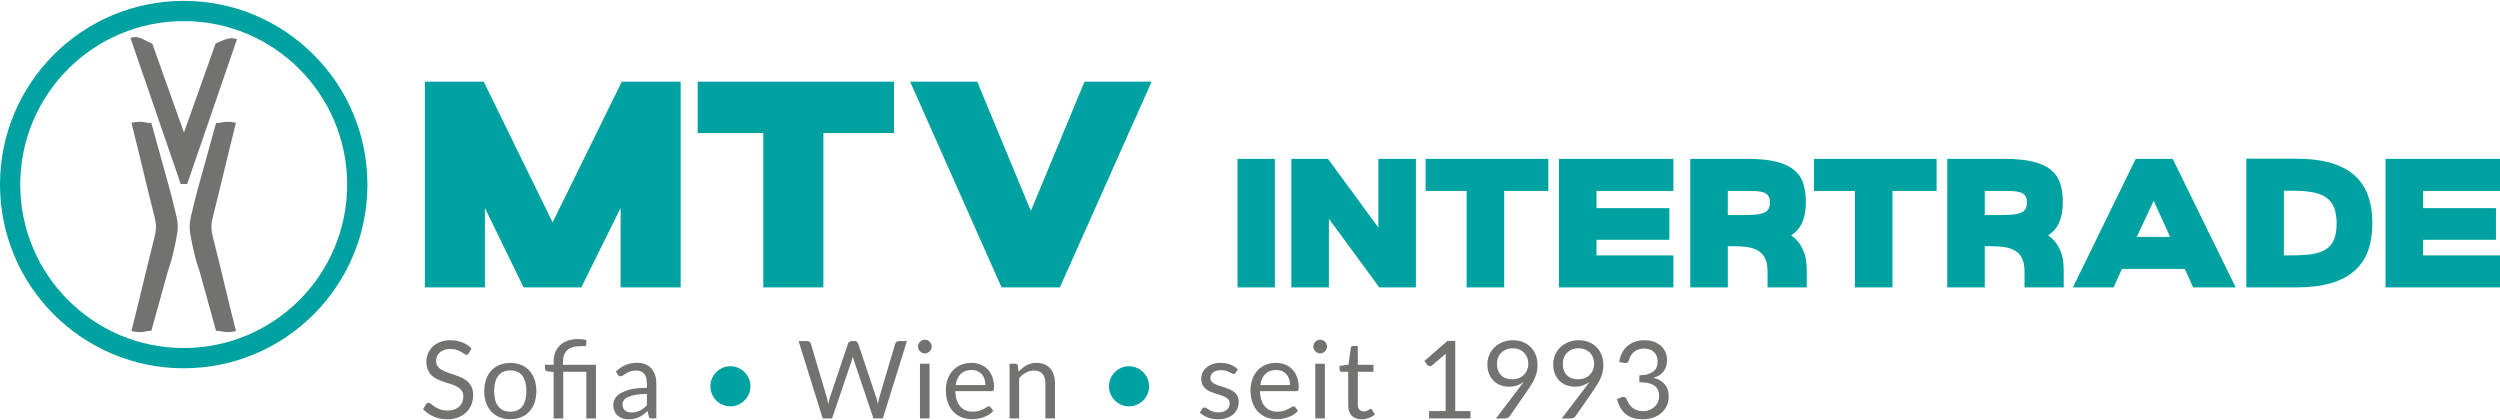 <?xml version="1.0" encoding="UTF-8"?> <!-- Creator: CorelDRAW X6 --> <svg xmlns="http://www.w3.org/2000/svg" xmlns:xlink="http://www.w3.org/1999/xlink" xml:space="preserve" width="720px" height="121px" version="1.1" shape-rendering="geometricPrecision" text-rendering="geometricPrecision" image-rendering="optimizeQuality" fill-rule="evenodd" clip-rule="evenodd" viewBox="0 0 3016189 504819"> <g id="Ebene_x0020_1">  <path fill="#00A2A1" fill-rule="nonzero" d="M512556 97536l71062 0 83097 169706 83428 -169706 71057 0 0 248198 -72471 0 0 -95820 -47378 95820 -69643 0 -46680 -95820 0 95820 -72472 0 0 -248198zm566038 0l0 61881 -85195 0 0 186317 -72486 0 0 -186317 -79189 0 0 -61881 236870 0zm200122 248198l-70360 0 -110308 -248198 80970 0 64691 155920 64706 -155920 80970 0 -110669 248198zm214304 -155119l45073 0 0 155119 -45073 0 0 -155119zm109150 0l60784 82855 0 -82855 45300 0 0 155119 -44202 0 -60764 -82855 0 82855 -45300 0 0 -155119 44182 0zm265842 0l0 38672 -53259 0 0 116447 -45300 0 0 -116447 -49491 0 0 -38672 148050 0zm12807 0l138117 0 0 38672 -92816 0 0 20766 87949 0 0 38232 -87949 0 0 18777 92816 0 0 38672 -138117 0 0 -155119zm227170 0c13836,0 25336,1103 34463,3299 9146,2216 16402,5496 21759,9844 5392,4343 9147,9755 11274,16244 2146,6475 3210,14063 3210,22755 0,9739 -1395,17837 -4205,24312 -2789,6490 -7276,11792 -13469,15913 3819,2651 6925,5599 9280,8829 2359,3245 4278,6703 5743,10398 1484,3685 2478,7469 2982,11382 525,3888 767,7761 767,11585l0 20558 -47289 0 0 -19232c0,-6772 -1063,-12179 -3190,-16230 -2132,-4066 -5046,-7118 -8746,-9176 -3665,-2063 -7974,-3423 -12910,-4086 -4942,-663 -10195,-994 -15795,-994l-7296 0 0 49718 -45300 0 0 -155119 68722 0zm-7069 67832c6629,0 12144,-173 16576,-544 4418,-381 7940,-1113 10596,-2216 2651,-1098 4536,-2686 5634,-4744 1098,-2077 1657,-4798 1657,-8186 0,-3087 -628,-5550 -1885,-7396 -1236,-1850 -3052,-3215 -5406,-4100 -2360,-876 -5184,-1435 -8498,-1662 -3319,-208 -7123,-312 -11382,-312l-23645 0 0 29160 16353 0zm235545 -67832l0 38672 -53240 0 0 116447 -45320 0 0 -116447 -49490 0 0 -38672 148050 0zm81544 0c13840,0 25336,1103 34462,3299 9146,2216 16388,5496 21780,9844 5357,4343 9126,9755 11258,16244 2142,6475 3211,14063 3211,22755 0,9739 -1400,17837 -4210,24312 -2790,6490 -7276,11792 -13469,15913 3823,2651 6930,5599 9284,8829 2355,3245 4259,6703 5738,10398 1484,3685 2478,7469 2988,11382 524,3888 767,7761 767,11585l0 20558 -47289 0 0 -19232c0,-6772 -1069,-12179 -3196,-16230 -2147,-4066 -5040,-7118 -8725,-9176 -3681,-2063 -7994,-3423 -12931,-4086 -4936,-663 -10209,-994 -15809,-994l-7296 0 0 49718 -45281 0 0 -155119 68718 0zm-7069 67832c6614,0 12149,-173 16561,-544 4432,-381 7959,-1113 10610,-2216 2652,-1098 4536,-2686 5640,-4744 1098,-2077 1657,-4798 1657,-8186 0,-3087 -629,-5550 -1885,-7396 -1242,-1850 -3057,-3215 -5412,-4100 -2354,-876 -5184,-1435 -8498,-1662 -3314,-208 -7118,-312 -11377,-312l-23664 0 0 29160 16368 0zm165729 -67832l44638 0 76013 155119 -51271 0 -10155 -22319 -75806 0 -10155 22319 -49070 0 75806 -155119zm1326 94128l40220 0 -19890 -43520 -20330 43520zm132132 -94356l59225 0c16650,0 30817,1697 42545,5081 11708,3383 21290,8409 28725,15022 7434,6634 12895,14766 16348,24431 3458,9636 5204,20731 5204,33261 0,12515 -1746,23595 -5204,33245 -3453,9651 -8914,17744 -16348,24308 -7435,6559 -17017,11535 -28725,14919 -11728,3388 -25895,5080 -42545,5080l-59225 0 0 -155347zm45300 116675l10175 0c9582,0 17748,-559 24515,-1657 6792,-1118 12307,-3087 16581,-6006 4274,-2859 7400,-6801 9389,-11861 1988,-4991 2982,-11328 2982,-19040 0,-7538 -994,-13840 -2982,-18935 -1989,-5110 -5115,-9161 -9389,-12178 -4274,-3057 -9789,-5204 -16581,-6441 -6767,-1256 -14933,-1884 -24515,-1884l-10175 0 0 78002zm122640 -116447l138122 0 0 38672 -92817 0 0 20766 87950 0 0 38232 -87950 0 0 18777 92817 0 0 38672 -138122 0 0 -155119z"></path> <g id="_1196245712"> <path fill="#727271" d="M188201 272950l0 -400c-39,-4052 -841,-8449 -2656,-15617 -9562,-37643 -17412,-72160 -26979,-109798 14415,-3092 16126,490 24065,277l22354 80831c2077,7485 3962,15023 5708,22596 421,1746 856,3631 1291,5550 386,1153 717,2320 940,3542 717,3913 1622,8622 1553,12584l0 242 0 248c69,3942 -836,8671 -1553,12579 -1078,5866 -2355,11708 -3680,17540 -1885,8409 -4521,16804 -7311,25198l-19302 69766c-7939,-193 -9650,3368 -24065,297 9567,-37658 17417,-72160 26979,-109819 1815,-7152 2617,-11565 2656,-15616z"></path> <path fill="#727271" d="M255073 272950l0 -400c35,-4052 841,-8449 2657,-15617 9561,-37643 17412,-72160 26958,-109798 -14379,-3092 -16106,490 -24045,277l-22353 80831c-2078,7485 -3962,15023 -5708,22596 -421,1746 -856,3631 -1292,5550 -385,1153 -717,2320 -939,3542 -718,3913 -1628,8622 -1554,12584l0 242 0 248c-74,3942 836,8671 1554,12579 1078,5866 2354,11708 3660,17540 1904,8409 4541,16804 7331,25198l19301 69766c7939,-193 9666,3368 24045,297 -9546,-37658 -17397,-72160 -26958,-109819 -1835,-7152 -2622,-11565 -2657,-15616z"></path> <path fill="#727271" d="M221946 158918l38143 -107370 1257 -579c5619,-2582 14849,-7207 21205,-5599l3384 855 -60081 174712 -7820 0 -60689 -176265 3507 -806c6910,-1553 15581,4803 21621,7351l1341 558 38132 107143z"></path> <path fill="#00A2A1" d="M221635 0c122397,0 221640,99238 221640,221635 0,122397 -99243,221640 -221640,221640 -122412,0 -221635,-99243 -221635,-221640 0,-122397 99223,-221635 221635,-221635zm0 24431c108908,0 197209,88296 197209,197204 0,108908 -88301,197209 -197209,197209 -108903,0 -197204,-88301 -197204,-197209 0,-108908 88301,-197204 197204,-197204z"></path> </g> <path fill="#727271" fill-rule="nonzero" d="M565697 425121c-391,653 -802,1128 -1237,1454 -435,326 -999,500 -1692,500 -737,0 -1583,-371 -2557,-1108 -980,-737 -2216,-1564 -3710,-2449 -1499,-890 -3294,-1692 -5402,-2429 -2102,-742 -4659,-1108 -7652,-1108 -2820,0 -5318,366 -7484,1128 -2167,757 -3967,1801 -5422,3102 -1454,1301 -2557,2819 -3294,4575 -742,1756 -1108,3666 -1108,5703 0,2602 648,4749 1929,6466 1281,1711 2973,3185 5075,4402 2103,1212 4492,2256 7158,3141 2666,890 5402,1825 8196,2780 2800,950 5531,2013 8197,3205 2671,1197 5055,2711 7157,4536 2108,1821 3799,4057 5076,6698 1281,2646 1909,5901 1909,9760 0,4080 -693,7894 -2082,11476 -1386,3576 -3404,6702 -6070,9344 -2671,2646 -5946,4728 -9829,6247 -3878,1519 -8305,2275 -13247,2275 -6029,0 -11520,-1103 -16486,-3294 -4967,-2191 -9216,-5159 -12728,-8914l3641 -5985c351,-500 781,-890 1281,-1217 500,-321 1044,-494 1647,-494 910,0 1954,494 3126,1474 1168,974 2647,2038 4403,3210 1756,1167 3878,2256 6376,3230 2493,974 5530,1454 9126,1454 2998,0 5664,-415 8004,-1236 2344,-826 4338,-1999 5965,-3493 1628,-1498 2864,-3274 3730,-5357 866,-2082 1301,-4402 1301,-6959 0,-2820 -628,-5145 -1909,-6940 -1277,-1801 -2968,-3300 -5051,-4512 -2082,-1217 -4447,-2255 -7113,-3101 -2671,-846 -5402,-1717 -8201,-2602 -2795,-890 -5531,-1909 -8197,-3082 -2666,-1172 -5050,-2691 -7133,-4556 -2082,-1864 -3754,-4204 -5030,-7004 -1281,-2795 -1934,-6247 -1934,-10368 0,-3294 653,-6480 1934,-9561 1276,-3082 3121,-5813 5550,-8197 2429,-2389 5441,-4294 9022,-5728 3577,-1430 7677,-2147 12317,-2147 5204,0 9958,826 14251,2493 4294,1652 8043,4056 11254,7202l-3057 5986z"></path> <path id="1" fill="#727271" fill-rule="nonzero" d="M615706 436834c4813,0 9176,801 13054,2404 3883,1608 7182,3883 9893,6831 2711,2953 4793,6510 6243,10695 1454,4185 2171,8869 2171,14028 0,5209 -717,9893 -2171,14053 -1450,4165 -3532,7722 -6243,10675 -2711,2948 -6010,5204 -9893,6787 -3878,1582 -8241,2384 -13054,2384 -4813,0 -9151,-802 -13034,-2384 -3883,-1583 -7202,-3839 -9933,-6787 -2730,-2953 -4837,-6510 -6311,-10675 -1475,-4160 -2212,-8844 -2212,-14053 0,-5159 737,-9843 2212,-14028 1474,-4185 3581,-7742 6311,-10695 2731,-2948 6050,-5223 9933,-6831 3883,-1603 8221,-2404 13034,-2404zm0 58815c6505,0 11362,-2192 14573,-6550 3210,-4358 4818,-10452 4818,-18282 0,-7850 -1608,-13969 -4818,-18372 -3211,-4377 -8068,-6569 -14573,-6569 -3294,0 -6158,564 -8587,1692 -2429,1128 -4447,2755 -6074,4877 -1628,2127 -2840,4749 -3641,7851 -806,3101 -1217,6618 -1217,10521 0,3903 411,7415 1217,10496 801,3077 2013,5684 3641,7786 1627,2103 3645,3710 6074,4858 2429,1128 5293,1692 8587,1692z"></path> <path id="2" fill="#727271" fill-rule="nonzero" d="M667927 503845l0 -56059 -7287 -871c-910,-217 -1647,-564 -2230,-1019 -589,-455 -891,-1128 -891,-1993l0 -4793 10408 0 0 -3646c0,-4031 633,-7741 1889,-11100 1257,-3364 3146,-6248 5659,-8676 2518,-2429 5664,-4319 9413,-5659 3750,-1346 8113,-2018 13099,-2018 1647,0 3339,108 5055,346 1712,218 3186,564 4442,1019l-386 5965c-89,540 -351,886 -781,1039 -435,154 -1064,218 -1890,218 -475,0 -974,0 -1494,0 -519,0 -1108,0 -1756,0 -7677,0 -13251,1583 -16744,4773 -3492,3186 -5248,7999 -5248,14419l0 3320 39820 0 0 64735 -11585 0 0 -56277 -27844 0 0 56277 -11649 0z"></path> <path id="3" fill="#727271" fill-rule="nonzero" d="M791848 503781l-5140 0c-1128,0 -2038,-173 -2730,-520 -698,-346 -1153,-1108 -1371,-2236l-1301 -6138c-1731,1563 -3423,2973 -5075,4209 -1647,1257 -3383,2300 -5203,3146 -1821,846 -3750,1494 -5813,1929 -2057,436 -4358,648 -6875,648 -2558,0 -4942,-366 -7178,-1083 -2231,-712 -4185,-1800 -5832,-3230 -1647,-1429 -2948,-3255 -3927,-5466 -975,-2191 -1474,-4793 -1474,-7806 0,-2626 717,-5139 2146,-7548 1430,-2429 3755,-4575 6940,-6465 3191,-1865 7351,-3403 12515,-4595 5159,-1193 11471,-1801 18931,-1801l0 -5184c0,-5139 -1084,-9042 -3275,-11669 -2186,-2641 -5441,-3967 -9735,-3967 -2819,0 -5184,346 -7113,1064 -1929,717 -3601,1518 -5011,2409 -1410,885 -2626,1691 -3645,2404 -1019,717 -2038,1088 -3033,1088 -781,0 -1454,-198 -2043,-609 -583,-415 -1058,-910 -1409,-1518l-2078 -3646c3641,-3532 7568,-6178 11773,-7934 4209,-1761 8869,-2627 13989,-2627 3685,0 6964,609 9824,1821 2864,1216 5273,2908 7222,5075 1953,2171 3427,4793 4427,7894 994,3082 1494,6466 1494,10151l0 42204zm-30061 -7158c2043,0 3908,-193 5600,-608 1692,-411 3294,-975 4793,-1732 1494,-737 2923,-1652 4294,-2735 1365,-1064 2686,-2276 3987,-3641l0 -13662c-5333,0 -9864,346 -13598,1019 -3730,673 -6762,1538 -9107,2641 -2345,1089 -4031,2365 -5095,3844 -1063,1474 -1608,3121 -1608,4966 0,1731 282,3230 846,4487 564,1256 1326,2300 2281,3101 949,801 2077,1390 3383,1756 1301,371 2711,564 4224,564z"></path> <path id="4" fill="#727271" fill-rule="nonzero" d="M963473 410484l10477 0c1127,0 2057,282 2794,846 737,564 1237,1276 1499,2166l19257 65062c346,1173 673,2449 955,3794 282,1346 544,2755 801,4254 307,-1499 609,-2908 910,-4293 307,-1371 653,-2627 1044,-3755l21923 -65062c262,-756 782,-1429 1543,-2057 757,-634 1667,-955 2756,-955l3640 0c1128,0 2063,282 2775,846 718,564 1217,1276 1519,2166l21794 65062c782,2276 1479,4858 2083,7786 262,-1429 499,-2819 717,-4120 218,-1301 500,-2518 846,-3666l19321 -65062c218,-801 717,-1493 1479,-2102 757,-608 1667,-910 2750,-910l9829 0 -29085 93297 -11318 0 -23620 -70073c-475,-1321 -910,-2864 -1301,-4620 -217,870 -410,1692 -608,2473 -193,801 -411,1519 -628,2147l-23749 70073 -11318 0 -29085 -93297z"></path> <path id="5" fill="#727271" fill-rule="nonzero" d="M1121490 437809l0 65972 -11585 0 0 -65972 11585 0zm2602 -20692c0,1128 -218,2172 -673,3146 -455,975 -1063,1845 -1820,2602 -762,762 -1652,1365 -2646,1801 -1000,435 -2063,648 -3191,648 -1128,0 -2167,-213 -3146,-648 -974,-436 -1840,-1039 -2602,-1801 -757,-757 -1365,-1627 -1800,-2602 -431,-974 -648,-2018 -648,-3146 0,-1128 217,-2211 648,-3230 435,-1019 1043,-1909 1800,-2666 762,-762 1628,-1346 2602,-1781 979,-435 2018,-648 3146,-648 1128,0 2191,213 3191,648 994,435 1884,1019 2646,1781 757,757 1365,1647 1820,2666 455,1019 673,2102 673,3230z"></path> <path id="6" fill="#727271" fill-rule="nonzero" d="M1171955 436765c3947,0 7588,673 10927,1998 3344,1321 6227,3230 8656,5723 2429,2494 4338,5595 5703,9260 1366,3666 2038,7851 2038,12560 0,1820 -197,3037 -583,3640 -391,609 -1128,915 -2216,915l-43851 0c89,4160 653,7806 1691,10888 1044,3096 2474,5659 4294,7741 1825,2058 3992,3601 6510,4620 2512,1019 5332,1539 8458,1539 2904,0 5422,-347 7524,-1019 2102,-673 3903,-1410 5421,-2192 1519,-781 2800,-1499 3819,-2166 1019,-698 1885,-1024 2622,-1024 954,0 1691,371 2211,1108l3255 4249c-1430,1716 -3146,3210 -5140,4491 -1993,1281 -4120,2320 -6401,3146 -2275,802 -4640,1430 -7068,1840 -2429,416 -4838,609 -7222,609 -4551,0 -8741,-782 -12579,-2320 -3839,-1538 -7158,-3794 -9953,-6767 -2799,-2973 -4986,-6658 -6549,-11041 -1563,-4377 -2345,-9408 -2345,-15111 0,-4601 718,-8894 2127,-12886 1410,-3987 3428,-7459 6075,-10388 2641,-2928 5876,-5223 9690,-6895 3819,-1672 8112,-2518 12886,-2518zm257 8592c-5595,0 -9997,1603 -13207,4833 -3211,3210 -5204,7677 -5986,13380l35848 0c0,-2686 -366,-5139 -1103,-7350 -737,-2231 -1820,-4165 -3255,-5768 -1429,-1627 -3166,-2884 -5223,-3774 -2063,-891 -4428,-1321 -7074,-1321z"></path> <path id="7" fill="#727271" fill-rule="nonzero" d="M1217992 503781l0 -65972 6901 0c1647,0 2686,801 3121,2409l910 7177c2864,-3190 6074,-5748 9606,-7702 3537,-1949 7613,-2928 12253,-2928 3601,0 6791,608 9547,1800 2750,1193 5050,2884 6895,5076 1840,2191 3230,4837 4185,7919 955,3077 1429,6480 1429,10215l0 42006 -11579 0 0 -42006c0,-4991 -1128,-8874 -3404,-11625 -2280,-2755 -5767,-4145 -10457,-4145 -3423,0 -6613,826 -9581,2473 -2973,1648 -5728,3903 -8241,6723l0 48580 -11585 0z"></path> <path id="8" fill="#727271" fill-rule="nonzero" d="M1490725 448740c-520,950 -1321,1430 -2409,1430 -648,0 -1385,-237 -2211,-717 -821,-475 -1821,-1019 -3013,-1603 -1192,-589 -2626,-1128 -4274,-1627 -1647,-500 -3601,-737 -5856,-737 -1949,0 -3705,237 -5268,737 -1563,499 -2884,1192 -3992,2057 -1103,871 -1949,1870 -2538,3018 -583,1147 -890,2409 -890,3749 0,1692 500,3102 1479,4230 974,1127 2256,2107 3858,2928 1603,826 3428,1543 5466,2172 2038,628 4140,1300 6287,2013 2147,717 4230,1518 6267,2389 2043,866 3864,1949 5466,3250 1608,1301 2909,2884 3883,4773 975,1885 1455,4165 1455,6812 0,3032 -544,5832 -1628,8414 -1083,2577 -2691,4813 -4813,6697 -2127,1890 -4729,3384 -7810,4472 -3077,1083 -6634,1622 -10670,1622 -4595,0 -8760,-737 -12490,-2211 -3730,-1474 -6895,-3358 -9502,-5659l2735 -4531c346,-563 757,-999 1237,-1325 475,-302 1103,-455 1884,-455 782,0 1608,301 2474,910 865,608 1929,1281 3165,2018 1237,737 2736,1410 4492,2018 1756,604 3947,910 6594,910 2255,0 4229,-306 5921,-890 1686,-584 3096,-1365 4224,-2364 1128,-995 1974,-2147 2518,-3448 544,-1301 801,-2711 801,-4185 0,-1820 -475,-3319 -1454,-4511 -975,-1192 -2276,-2211 -3878,-3057 -1608,-871 -3428,-1608 -5491,-2236 -2058,-628 -4160,-1276 -6307,-1974 -2147,-692 -4254,-1494 -6311,-2384 -2063,-890 -3903,-1993 -5511,-3339 -1603,-1345 -2884,-3017 -3858,-4991 -980,-1974 -1474,-4378 -1474,-7197 0,-2518 519,-4947 1558,-7267 1044,-2319 2562,-4357 4556,-6113 1993,-1757 4447,-3166 7350,-4210 2909,-1039 6228,-1563 9958,-1563 4338,0 8241,697 11688,2063 3448,1390 6421,3274 8934,5683l-2602 4229z"></path> <path id="9" fill="#727271" fill-rule="nonzero" d="M1539503 436765c3947,0 7588,673 10927,1998 3343,1321 6227,3230 8656,5723 2429,2494 4338,5595 5703,9260 1366,3666 2038,7851 2038,12560 0,1820 -197,3037 -583,3640 -391,609 -1128,915 -2216,915l-43851 0c89,4160 652,7806 1691,10888 1044,3096 2474,5659 4294,7741 1825,2058 3992,3601 6510,4620 2512,1019 5332,1539 8458,1539 2904,0 5422,-347 7524,-1019 2102,-673 3903,-1410 5421,-2192 1519,-781 2800,-1499 3819,-2166 1019,-698 1885,-1024 2622,-1024 954,0 1691,371 2211,1108l3255 4249c-1430,1716 -3146,3210 -5140,4491 -1993,1281 -4120,2320 -6401,3146 -2275,802 -4640,1430 -7068,1840 -2429,416 -4838,609 -7222,609 -4551,0 -8741,-782 -12579,-2320 -3839,-1538 -7158,-3794 -9953,-6767 -2800,-2973 -4986,-6658 -6549,-11041 -1563,-4377 -2345,-9408 -2345,-15111 0,-4601 718,-8894 2127,-12886 1410,-3987 3428,-7459 6075,-10388 2641,-2928 5876,-5223 9690,-6895 3819,-1672 8112,-2518 12886,-2518zm257 8592c-5595,0 -9997,1603 -13207,4833 -3211,3210 -5204,7677 -5986,13380l35848 0c0,-2686 -366,-5139 -1103,-7350 -737,-2231 -1820,-4165 -3255,-5768 -1430,-1627 -3166,-2884 -5224,-3774 -2062,-891 -4427,-1321 -7073,-1321z"></path> <path id="10" fill="#727271" fill-rule="nonzero" d="M1598426 437809l0 65972 -11585 0 0 -65972 11585 0zm2602 -20692c0,1128 -218,2172 -673,3146 -455,975 -1063,1845 -1820,2602 -762,762 -1652,1365 -2647,1801 -999,435 -2062,648 -3190,648 -1128,0 -2167,-213 -3146,-648 -975,-436 -1840,-1039 -2602,-1801 -757,-757 -1365,-1627 -1801,-2602 -430,-974 -648,-2018 -648,-3146 0,-1128 218,-2211 648,-3230 436,-1019 1044,-1909 1801,-2666 762,-762 1627,-1346 2602,-1781 979,-435 2018,-648 3146,-648 1128,0 2191,213 3190,648 995,435 1885,1019 2647,1781 757,757 1365,1647 1820,2666 455,1019 673,2102 673,3230z"></path> <path id="11" fill="#727271" fill-rule="nonzero" d="M1642772 504819c-5204,0 -9196,-1449 -11991,-4357 -2800,-2904 -4209,-7089 -4209,-12580l0 -40358 -7935 0c-697,0 -1281,-218 -1760,-629 -475,-410 -713,-1043 -713,-1909l0 -4640 10799 -1365 2666 -20365c89,-653 371,-1192 846,-1608 479,-410 1088,-603 1825,-603l5852 0 0 22705 18871 0 0 8414 -18871 0 0 39602c0,2775 672,4837 2018,6178 1345,1345 3081,2018 5204,2018 1216,0 2280,-173 3170,-500 886,-321 1647,-672 2295,-1063 653,-386 1217,-757 1672,-1083 455,-327 846,-475 1193,-475 608,0 1147,366 1627,1128l3383 5594c-1998,1845 -4402,3275 -7222,4338 -2819,1039 -5728,1558 -8720,1558z"></path> <path id="12" fill="#727271" fill-rule="nonzero" d="M1724098 494931l20038 0 0 -63414c0,-1905 65,-3839 193,-5788l-16655 14053c-430,327 -866,584 -1301,737 -430,154 -846,218 -1236,218 -648,0 -1237,-134 -1756,-416 -520,-281 -911,-603 -1173,-994l-3640 -4946 27715 -24095 9433 0 0 84645 18347 0 0 8850 -49965 0 0 -8850z"></path> <path id="13" fill="#727271" fill-rule="nonzero" d="M1820560 465524c-3512,0 -6831,-584 -9977,-1756 -3146,-1172 -5921,-2908 -8305,-5184 -2384,-2275 -4274,-5075 -5684,-8394 -1409,-3339 -2122,-7133 -2122,-11427 0,-4100 757,-7919 2276,-11476 1518,-3556 3645,-6658 6376,-9324 2730,-2646 5985,-4729 9759,-6242 3774,-1519 7915,-2281 12426,-2281 4467,0 8523,737 12168,2211 3641,1474 6767,3537 9369,6203 2602,2647 4620,5812 6030,9503 1410,3685 2102,7785 2102,12252 0,2686 -237,5248 -737,7652 -499,2409 -1236,4774 -2191,7074 -955,2295 -2082,4595 -3403,6876 -1326,2275 -2844,4640 -4536,7068l-22705 32835c-564,822 -1365,1475 -2409,1974 -1039,500 -2231,757 -3576,757l-10670 0 28369 -37213c949,-1261 1840,-2453 2666,-3581 821,-1128 1602,-2256 2339,-3384 -2384,1910 -5075,3364 -8067,4363 -2993,995 -6159,1494 -9498,1494zm23294 -27305c0,-2884 -456,-5530 -1390,-7870 -930,-2364 -2231,-4382 -3883,-6010 -1648,-1647 -3597,-2928 -5877,-3814 -2275,-890 -4793,-1325 -7524,-1325 -2864,0 -5466,455 -7830,1390 -2364,930 -4383,2231 -6050,3878 -1672,1627 -2972,3601 -3883,5901 -910,2300 -1365,4813 -1365,7524 0,2953 435,5599 1281,7894 846,2320 2058,4274 3641,5877 1583,1608 3512,2819 5792,3645 2276,827 4813,1237 7633,1237 3121,0 5901,-499 8305,-1518 2409,-1019 4427,-2385 6074,-4076 1648,-1672 2904,-3621 3775,-5837 865,-2211 1301,-4512 1301,-6896z"></path> <path id="14" fill="#727271" fill-rule="nonzero" d="M1899977 465524c-3512,0 -6831,-584 -9977,-1756 -3146,-1172 -5921,-2908 -8305,-5184 -2385,-2275 -4274,-5075 -5684,-8394 -1410,-3339 -2122,-7133 -2122,-11427 0,-4100 757,-7919 2275,-11476 1519,-3556 3646,-6658 6376,-9324 2731,-2646 5986,-4729 9760,-6242 3774,-1519 7914,-2281 12426,-2281 4466,0 8523,737 12168,2211 3641,1474 6767,3537 9369,6203 2602,2647 4620,5812 6030,9503 1410,3685 2102,7785 2102,12252 0,2686 -237,5248 -737,7652 -500,2409 -1237,4774 -2191,7074 -955,2295 -2083,4595 -3403,6876 -1326,2275 -2845,4640 -4536,7068l-22705 32835c-564,822 -1365,1475 -2409,1974 -1039,500 -2231,757 -3576,757l-10670 0 28368 -37213c950,-1261 1840,-2453 2667,-3581 821,-1128 1602,-2256 2339,-3384 -2384,1910 -5075,3364 -8068,4363 -2992,995 -6158,1494 -9497,1494zm23293 -27305c0,-2884 -455,-5530 -1390,-7870 -930,-2364 -2231,-4382 -3883,-6010 -1647,-1647 -3596,-2928 -5876,-3814 -2276,-890 -4793,-1325 -7524,-1325 -2864,0 -5466,455 -7830,1390 -2365,930 -4383,2231 -6050,3878 -1672,1627 -2973,3601 -3883,5901 -910,2300 -1365,4813 -1365,7524 0,2953 435,5599 1281,7894 846,2320 2058,4274 3641,5877 1583,1608 3512,2819 5792,3645 2275,827 4813,1237 7633,1237 3121,0 5901,-499 8305,-1518 2409,-1019 4427,-2385 6074,-4076 1647,-1672 2904,-3621 3774,-5837 866,-2211 1301,-4512 1301,-6896z"></path> <path id="15" fill="#727271" fill-rule="nonzero" d="M1984014 409440c3947,0 7588,564 10932,1692 3339,1128 6222,2735 8631,4813 2404,2082 4269,4620 5615,7573 1345,2948 2018,6223 2018,9824 0,2968 -371,5594 -1128,7914 -762,2340 -1845,4383 -3255,6139 -1409,1756 -3121,3230 -5119,4467 -1994,1212 -4225,2191 -6698,2928 6069,1603 10645,4294 13707,8068 3057,3774 4575,8498 4575,14182 0,4293 -806,8157 -2428,11580 -1628,3427 -3864,6336 -6683,8740 -2820,2409 -6094,4254 -9844,5530 -3754,1281 -7786,1929 -12079,1929 -4947,0 -9176,-603 -12688,-1840 -3512,-1217 -6485,-2908 -8914,-5055 -2428,-2147 -4422,-4704 -5985,-7652 -1563,-2929 -2884,-6139 -3967,-9567l4941 -2256c911,-410 1821,-628 2736,-628 866,0 1647,173 2320,544 673,366 1167,950 1518,1732 84,173 174,346 258,544 89,193 173,410 262,628 608,1256 1345,2666 2211,4249 866,1583 2038,3082 3512,4472 1474,1385 3319,2557 5510,3512 2192,954 4902,1429 8152,1429 3255,0 6119,-539 8568,-1602 2453,-1064 4491,-2429 6119,-4121 1622,-1692 2839,-3581 3665,-5664 821,-2077 1232,-4140 1232,-6178 0,-2518 -322,-4813 -995,-6895 -672,-2083 -1889,-3883 -3645,-5402 -1756,-1519 -4185,-2711 -7286,-3576 -3102,-871 -7094,-1306 -11951,-1306l0 -8454c3947,0 7330,-415 10130,-1236 2795,-827 5075,-1954 6851,-3384 1781,-1434 3082,-3146 3883,-5139 802,-1999 1192,-4210 1192,-6639 0,-2691 -410,-5030 -1256,-7024 -846,-1998 -2018,-3645 -3492,-4946 -1474,-1301 -3211,-2276 -5229,-2929 -2013,-653 -4204,-974 -6549,-974 -2340,0 -4511,346 -6505,1039 -1993,692 -3749,1647 -5293,2884 -1538,1236 -2839,2710 -3883,4427 -1038,1711 -1820,3556 -2339,5550 -347,1256 -866,2171 -1563,2730 -693,564 -1583,846 -2667,846 -217,0 -435,0 -672,-20 -238,-20 -520,-64 -826,-109l-6050 -1019c608,-4273 1781,-8043 3517,-11322 1731,-3275 3942,-6025 6613,-8241 2667,-2231 5724,-3903 9171,-5051 3448,-1147 7158,-1736 11150,-1736z"></path> <path id="16" fill="#00A2A1" fill-rule="nonzero" d="M857038 465069c0,-3339 648,-6485 1929,-9433 1281,-2948 2993,-5530 5164,-7722 2167,-2191 4724,-3927 7653,-5203 2928,-1282 6030,-1910 9324,-1910 3344,0 6485,628 9438,1910 2948,1276 5530,3012 7717,5203 2191,2192 3927,4774 5208,7722 1276,2948 1910,6094 1910,9433 0,3339 -634,6460 -1910,9389 -1281,2928 -3017,5490 -5208,7657 -2187,2166 -4769,3883 -7717,5164 -2953,1276 -6094,1929 -9438,1929 -3294,0 -6396,-653 -9324,-1929 -2929,-1281 -5486,-2998 -7653,-5164 -2171,-2167 -3883,-4729 -5164,-7657 -1281,-2929 -1929,-6050 -1929,-9389z"></path> <path id="17" fill="#00A2A1" fill-rule="nonzero" d="M1337966 465069c0,-3339 648,-6485 1929,-9433 1281,-2948 2992,-5530 5164,-7722 2167,-2191 4724,-3927 7652,-5203 2929,-1282 6030,-1910 9325,-1910 3343,0 6484,628 9438,1910 2948,1276 5530,3012 7716,5203 2191,2192 3928,4774 5209,7722 1276,2948 1909,6094 1909,9433 0,3339 -633,6460 -1909,9389 -1281,2928 -3018,5490 -5209,7657 -2186,2166 -4768,3883 -7716,5164 -2954,1276 -6095,1929 -9438,1929 -3295,0 -6396,-653 -9325,-1929 -2928,-1281 -5485,-2998 -7652,-5164 -2172,-2167 -3883,-4729 -5164,-7657 -1281,-2929 -1929,-6050 -1929,-9389z"></path> </g> </svg> 
